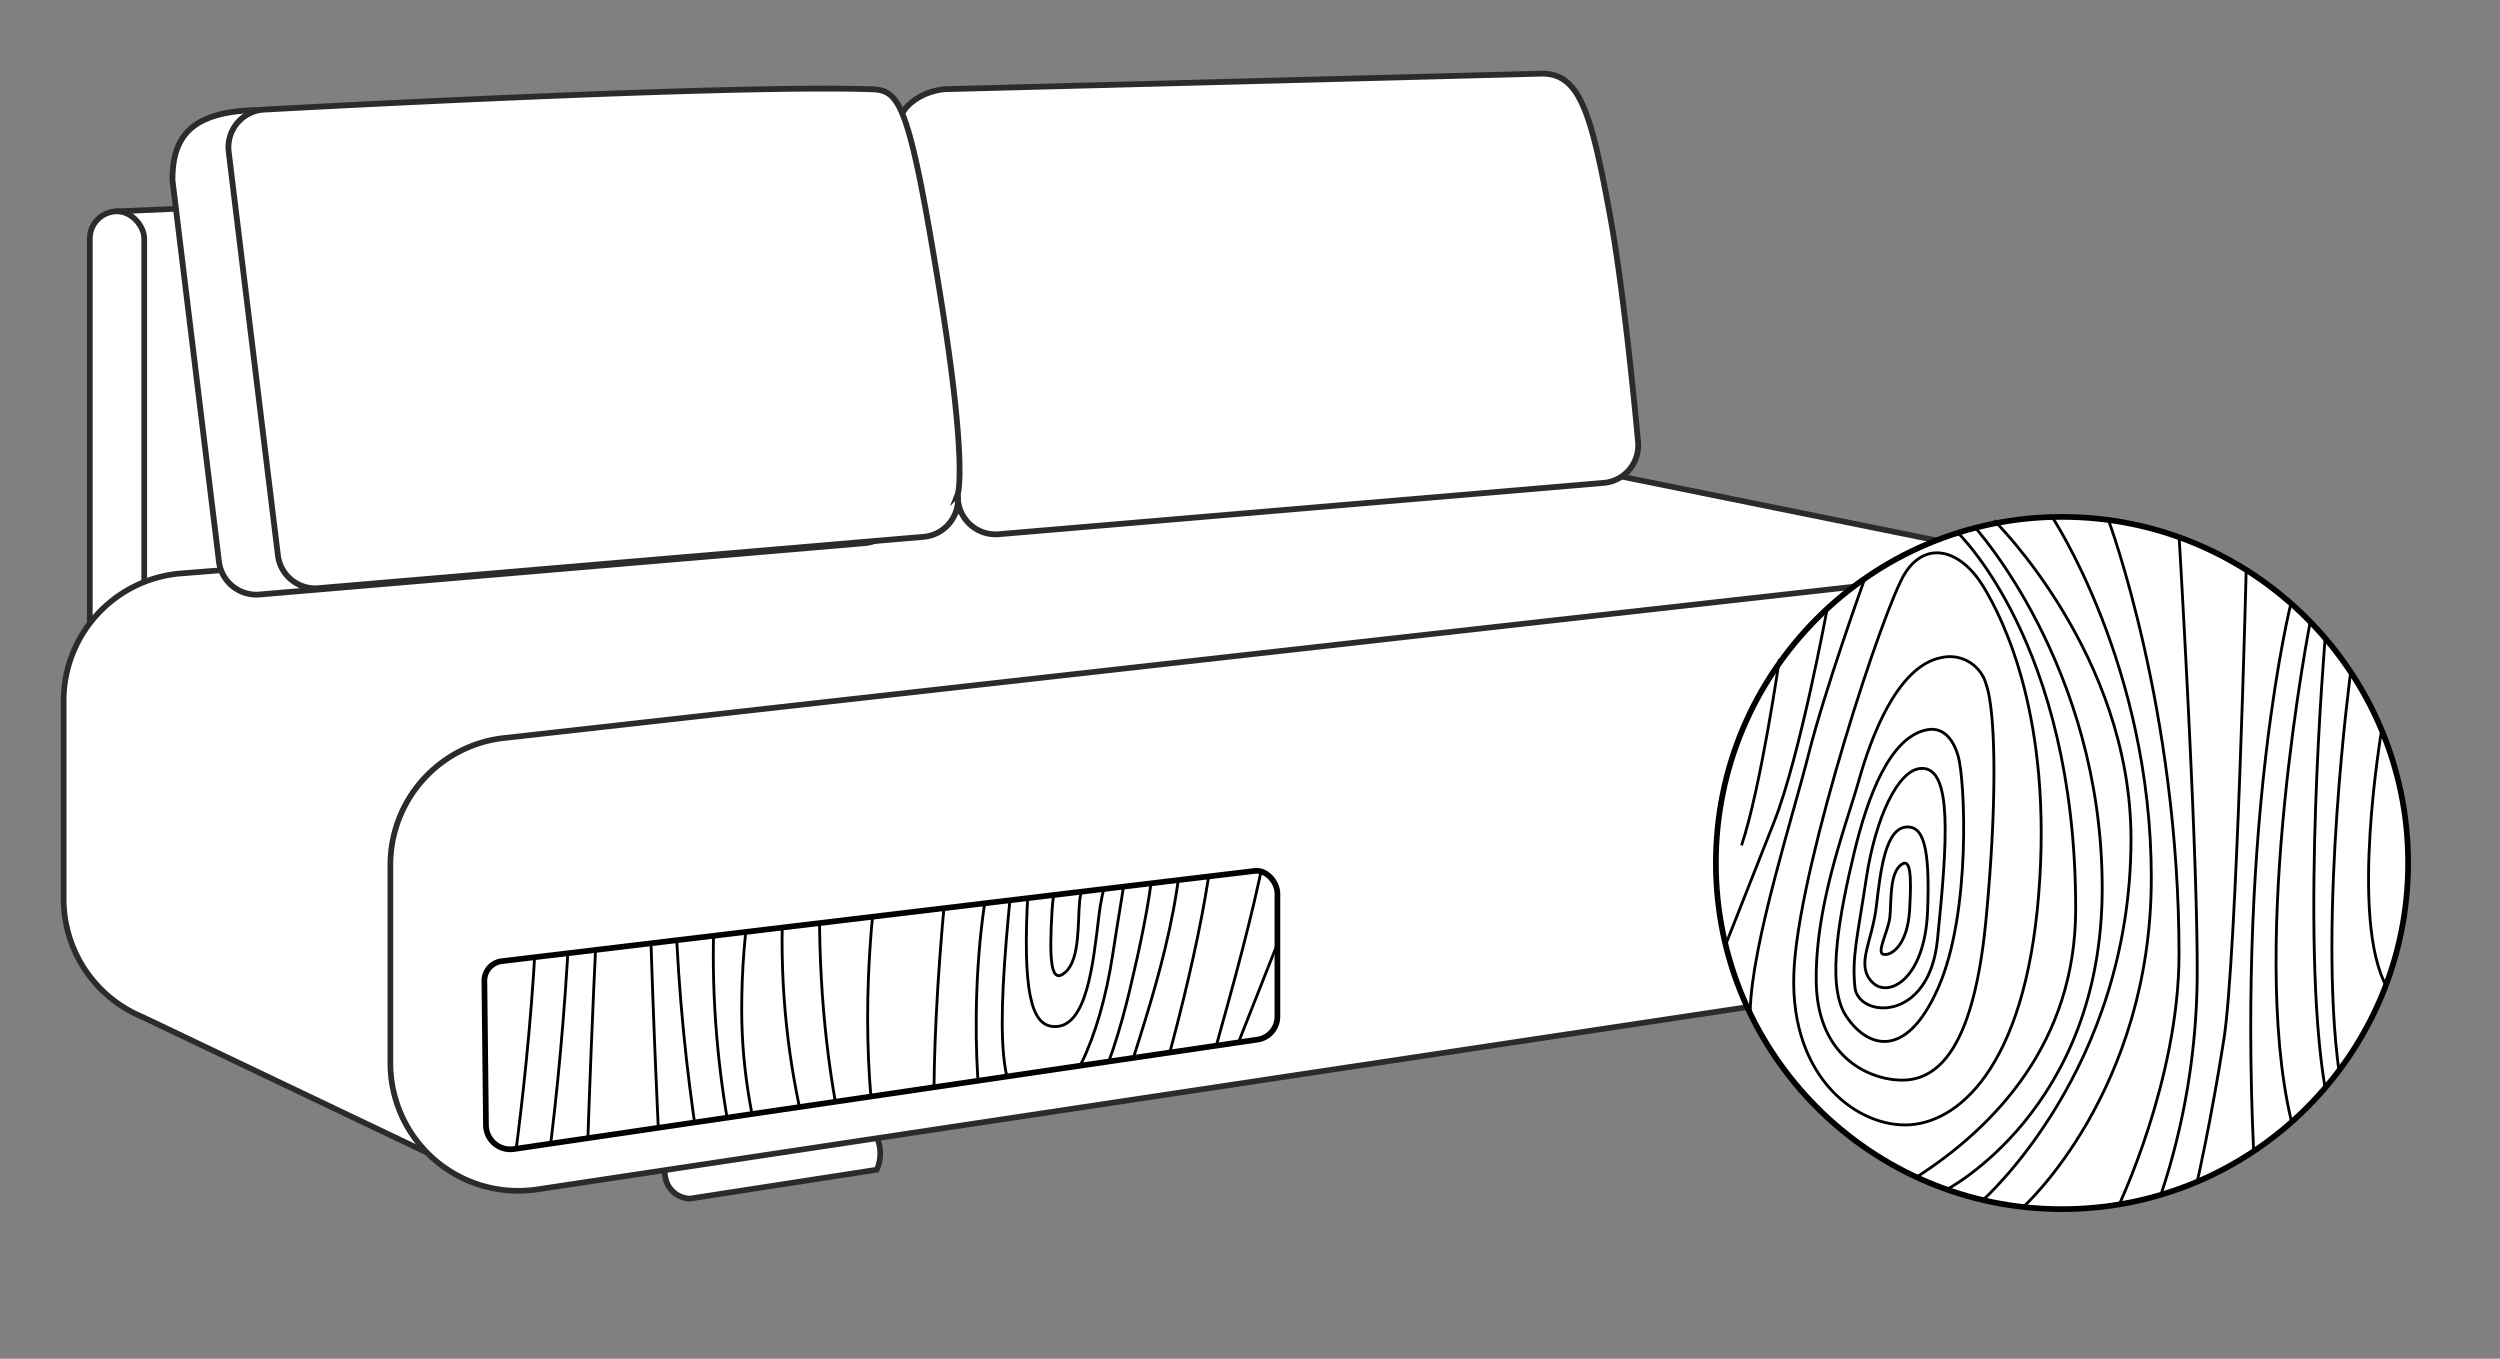 <?xml version="1.0" encoding="UTF-8"?> <svg xmlns="http://www.w3.org/2000/svg" xmlns:xlink="http://www.w3.org/1999/xlink" id="Layer_1" data-name="Layer 1" viewBox="0 0 438.35 238.24"><rect x="0" y="0" width="438.35" height="238.24" fill="#808080" stroke="none"/> <defs> <style>.cls-1,.cls-4{fill:none;}.cls-1,.cls-3,.cls-4{stroke:#000;}.cls-1,.cls-2,.cls-3,.cls-4,.cls-5{stroke-miterlimit:10;}.cls-2,.cls-3,.cls-5{fill:#fff;}.cls-2,.cls-5{stroke:#2b2b2b;}.cls-4{stroke-width:0.5px;}.cls-5{stroke-width:1.02px;}.cls-6{clip-path:url(#clip-path);}</style> <clipPath id="clip-path"> <path class="cls-1" d="M220.3,182.31,90,201.49a4.27,4.27,0,0,1-4.79-4.19L84.93,172a3.47,3.47,0,0,1,3.13-3.48l132-15.82c2-.2,3.92,1.93,3.92,4v21.41A4.1,4.1,0,0,1,220.3,182.31Z"></path> </clipPath> </defs> <path class="cls-2" d="M121,210.16l32.73-5.06a7,7,0,0,0-1-7.32l-33.61,4.37s-3.75.88-2.19,5.23A4.48,4.48,0,0,0,121,210.16Z"></path> <path class="cls-2" d="M330.71,177.77l25.14-3.89a4.88,4.88,0,0,0,.08-5.94l-26.72,3.47s-3,.69-1.73,4.15A3.55,3.55,0,0,0,330.71,177.77Z"></path> <path class="cls-2" d="M261.63,26.59,20.52,37.06v72.59L256.85,88.44v35.48a4.78,4.78,0,1,0,9.55,0V31.36A4.78,4.78,0,0,0,261.63,26.59Z"></path> <rect class="cls-2" x="15.75" y="37.06" width="9.54" height="102.11" rx="4.77"></rect> <path class="cls-2" d="M319.21,138.87l42.91-39.53L283.61,83.42h0c-2.23-1.16-11.59-2.11-14.3-1.84l-238,19a22.4,22.4,0,0,0-20.15,22.29V157.6A22.4,22.4,0,0,0,25,178.32h0l49.88,23.79,37.4-37.23-6.54-.75,18.81-2.83Z"></path> <path class="cls-2" d="M68.45,151.66v34.75a22.4,22.4,0,0,0,25.73,22.14l265-39.92a16.15,16.15,0,0,0,13.74-16V112.5a13.4,13.4,0,0,0-14.75-13.34L88.6,129.38A22.39,22.39,0,0,0,68.45,151.66Z"></path> <circle class="cls-3" cx="361.55" cy="151.32" r="60.69"></circle> <path class="cls-4" d="M333.15,151.79c-1.87,1.68-1.5,6.45-1.78,9s-2.43,6.27-1.12,6.55,4.21-1.5,4.58-7.77S335,150.1,333.15,151.79Z"></path> <path class="cls-4" d="M334.49,145c-3.93,0-4.74,7.61-5.49,13.91s-3.62,10.16-.81,13.22,9.29-.31,9.79-12.29S337,145,334.49,145Z"></path> <path class="cls-4" d="M336.86,134.73c-4.05.18-8,8.61-9.61,19.21s-2.55,13.91-2,19.21,13,6.33,14.47-8.42C341.45,147.58,342.41,134.48,336.86,134.73Z"></path> <path class="cls-4" d="M338.08,127.93c-6.72,1.07-10.66,11.88-13,21.71s-5,22.82-1.49,28.34,10.48,8.39,16.28-4.83,4.68-36.52,3.46-40.63S339.85,127.65,338.08,127.93Z"></path> <path class="cls-4" d="M340.44,115.3c-7.63,1.42-12.25,13.57-14.5,21.52s-7.67,21.8-7.48,35.27,9.54,17.3,15.06,17.3c6.83,0,12.63-6.54,14.69-28s1.68-36.95,0-41.53A6.59,6.59,0,0,0,340.44,115.3Z"></path> <path class="cls-4" d="M314.62,169.09c-1.4,19,10.29,28.16,19.41,28.16s21-9.91,23.44-40.5-6-47.9-9.82-54.08-9.87-8.06-13.62-2.16S316,150.1,314.62,169.09Z"></path> <path class="cls-4" d="M327,101.36s-7,19.46-9.83,30.69-10,33.4-10.29,45.18"></path> <path class="cls-4" d="M320.42,106.51s-4.77,26-9.35,37.61l-8.42,21.33"></path> <path class="cls-4" d="M312,115.58s-3.27,22.64-6.64,32.65"></path> <path class="cls-4" d="M343,93.13s20.95,19.42,20.95,66.21c0,23.4-14.08,38.23-28.15,47.22"></path> <path class="cls-4" d="M346.06,92.2s22.54,24.52,22.54,63.53-27.53,53-27.53,53"></path> <path class="cls-4" d="M347.65,210.44s26-22.85,26-63.34c0-32.31-24-55.84-24-55.84"></path> <path class="cls-4" d="M359.62,90.33s17.59,26.19,17.59,63.61-22.38,57.62-22.38,57.62"></path> <path class="cls-4" d="M369.72,91.26s12.35,33.17,12.35,76.08c0,22-10.66,44.22-10.66,44.22"></path> <path class="cls-4" d="M382.07,93.88s3.37,56.6,3.18,77.76a123.86,123.86,0,0,1-6.36,37.85"></path> <path class="cls-4" d="M393.86,99.49s-1.68,68.49-3.93,82.79-4.67,24.92-4.67,24.92"></path> <path class="cls-4" d="M401.72,105.67s-9.36,37-6.55,96.54"></path> <path class="cls-4" d="M405.08,109s-10.85,55.55-3.36,87.37"></path> <path class="cls-4" d="M407.7,111.84s-4.49,52.95,0,79"></path> <path class="cls-4" d="M412.19,117.64s-5.8,43.22-2.05,70.35"></path> <path class="cls-4" d="M417.62,127.88s-5.8,33.61.94,45.27"></path> <path class="cls-5" d="M38.39,98.47,30.24,31.6c0-7.45,3-12.19,15.39-12.31l96.53-2.55a6.6,6.6,0,0,1,6.77,5.74l8.65,65.31a6.61,6.61,0,0,1-6,7.45l-106.08,9A6.61,6.61,0,0,1,38.39,98.47Z"></path> <g class="cls-6"> <path class="cls-4" d="M186.83,170.45c2.62-2.36,2.1-9,2.49-12.58s3.41-8.79,1.57-9.18-5.9,2.1-6.42,10.88S184.21,172.81,186.83,170.45Z"></path> <path class="cls-4" d="M185,180c5.51,0,6.64-10.67,7.69-19.5s5.07-14.25,1.14-18.53-13,.44-13.73,17.22S181.45,180,185,180Z"></path> <path class="cls-4" d="M181.63,194.36c5.67-.25,11.19-12.06,13.46-26.92s3.58-19.5,2.8-26.93-18.21-8.88-20.28,11.81C175.2,176.35,173.85,194.71,181.63,194.36Z"></path> <path class="cls-4" d="M179.92,203.89c9.41-1.49,14.93-16.65,18.2-30.42s7.07-32,2.08-39.73-14.68-11.77-22.81,6.77-6.56,51.19-4.85,57S177.44,204.28,179.92,203.89Z"></path> <path class="cls-4" d="M176.6,221.59c10.7-2,17.18-19,20.33-30.16s10.75-30.55,10.49-49.43S194,117.74,186.3,117.74c-9.57,0-17.7,9.18-20.58,39.21s-2.36,51.79,0,58.22S173.32,222.2,176.6,221.59Z"></path> <path class="cls-4" d="M212.79,146.2c2-26.62-14.42-39.47-27.21-39.47s-29.43,13.9-32.84,56.77,8.39,67.14,13.76,75.79,13.84,11.31,19.08,3S210.82,172.81,212.79,146.2Z"></path> <path class="cls-4" d="M195.47,241.13s9.85-27.27,13.78-43,14-46.81,14.43-63.33"></path> <path class="cls-4" d="M204.66,233.92s6.69-36.45,13.11-52.71,11.81-29.9,11.81-29.9"></path> <path class="cls-4" d="M216.46,221.2s4.59-31.73,9.31-45.76"></path> <path class="cls-4" d="M173.06,252.67s-29.37-27.21-29.37-92.81c0-32.79,19.73-53.58,39.47-66.18"></path> <path class="cls-4" d="M168.73,254s-31.6-34.38-31.6-89,38.6-74.33,38.6-74.33"></path> <path class="cls-4" d="M166.5,88.24s-36.45,32-36.45,88.79c0,45.28,33.7,78.26,33.7,78.26"></path> <path class="cls-4" d="M149.72,256.6s-24.65-36.71-24.65-89.16,31.36-80.77,31.36-80.77"></path> <path class="cls-4" d="M135.56,255.29s-17.31-46.49-17.31-106.64c0-30.91,14.95-62,14.95-62"></path> <path class="cls-4" d="M118.25,251.62s-4.72-79.33-4.46-109a173.83,173.83,0,0,1,8.92-53.06"></path> <path class="cls-4" d="M101.73,243.75s2.36-96,5.51-116,6.54-34.94,6.54-34.94"></path> <path class="cls-4" d="M90.71,235.1s13.12-51.93,9.18-135.32"></path> <path class="cls-4" d="M86,230.38s15.21-77.87,4.72-122.47"></path> <path class="cls-4" d="M82.32,226.44s6.3-74.21,0-110.66"></path> <path class="cls-4" d="M76,218.31s8.13-60.58,2.88-98.6"></path> <path class="cls-4" d="M68.42,204s8.13-47.11-1.31-63.45"></path> </g> <path class="cls-1" d="M220.3,182.31,90,201.49a4.27,4.27,0,0,1-4.79-4.19L84.93,172a3.47,3.47,0,0,1,3.13-3.48l132-15.82c2-.2,3.92,1.93,3.92,4v21.41A4.1,4.1,0,0,1,220.3,182.31Z"></path> <path class="cls-5" d="M168,87.91l-10.34-65.4c-.47-3.84,4.44-6.74,8.31-6.88l104.4-2.72c6.65,0,8.61,6.87,11.89,24.62,2.68,14.52,4.93,39.69,4.93,39.69a6.61,6.61,0,0,1-6,7.45l-106.09,9A6.61,6.61,0,0,1,168,87.91Z"></path> <path class="cls-5" d="M48.73,97.37,40.1,26.62a6.62,6.62,0,0,1,6.34-7.41S126,14.82,152.5,15.64c5.16.16,6.73,1.23,12.32,35.82,4.94,30.54,3.1,35.23,3.1,35.23a6.6,6.6,0,0,1-6,7.44l-106.09,9A6.59,6.59,0,0,1,48.73,97.37Z"></path> </svg> 